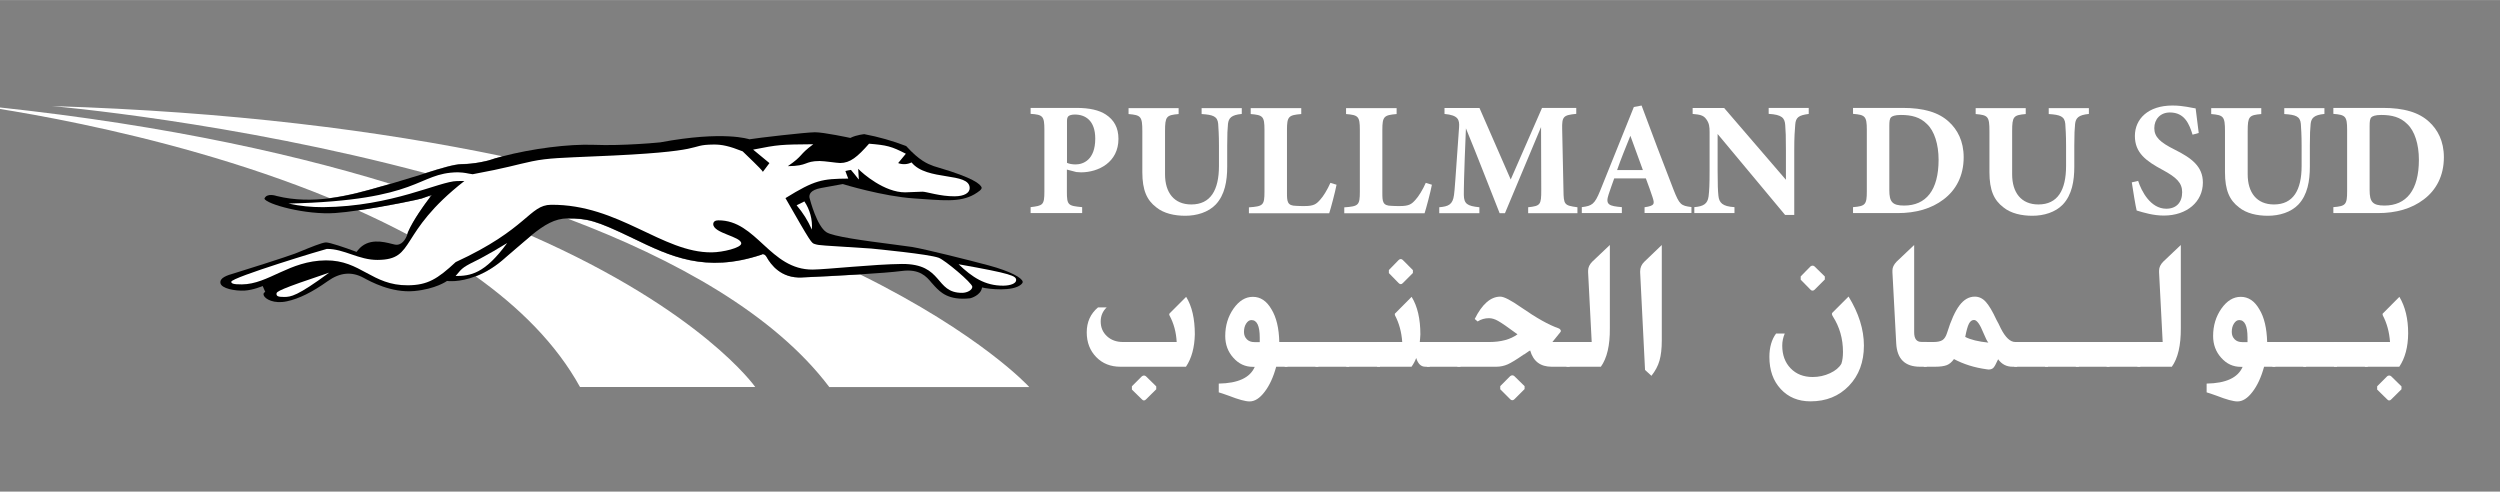 <svg version="1.2" baseProfile="tiny-ps" xmlns="http://www.w3.org/2000/svg" viewBox="0 0 1470 289" width="300" height="59">
	<rect x="0" y="0" width="1470" height="289" fill="#808080" stroke="none"/>
	<title>pullman-svg</title>
	<style>
		tspan { white-space:pre }
		.shp0 { fill: none } 
		.shp1 { fill: #ffffff } 
		.shp2 { fill: #000000 } 
	</style>
	<g id="Layer">
		<path id="Layer" class="shp0" d="M224.87 92.15L223.5 93.96C222.89 93.78 222.23 93.52 221.57 93.3L224.87 92.15L224.87 92.15Z" />
		<path id="Layer" class="shp1" d="M297.47 151.2L303.98 145.61C306.71 143.19 309.48 140.86 312.3 138.53C412.88 182.79 444.07 227.49 444.07 227.49L341.03 227.49C327.26 202.46 305.65 180.9 279.74 162.46C285.02 160.39 291.13 157.01 297.47 151.2L297.47 151.2ZM250.17 119.52C250.12 119.61 243.04 129.11 239.83 136.55C239.74 136.99 239.61 137.38 239.48 137.78C229.97 132.76 220.34 128.06 210.53 123.66C227.2 121.28 246.47 117.19 247.97 116.66L251.97 115.25L253.07 115.6L250.17 119.52L250.17 119.52ZM229.53 108.04L223.64 109.66C215.1 112.13 204.85 115.03 193.81 116.44C91.51 74.38 -21 61 -21 61C83.01 70.94 165.16 88.24 229.53 108.04L229.53 108.04Z" />
		<path id="Layer" class="shp1" d="M505.76 161.32C576.91 196.47 605.24 227.49 605.2 227.54L487.63 227.54C455.38 184.81 397.61 152.61 333.81 128.5C345.25 128.41 350.22 129.51 372.09 140.07C394.09 150.71 414.64 160.66 447.55 149.79L447.77 149.7L448.3 149.44C448.83 149.39 449.84 149.53 450.63 150.89C453.36 155.86 459.43 163.65 471.31 163.12C480.37 162.73 493.71 162.07 505.76 161.32L505.76 161.32ZM271.33 96.42C267.11 96.46 258.97 98.93 250.08 101.74C137 71.43 30.52 62.32 30.52 62.32C135.29 65.53 222.84 76.71 295.44 91.84C292.54 92.64 289.72 93.43 287.08 94.31C281.94 95.63 276.61 96.33 271.33 96.42Z" />
		<path id="Layer" class="shp2" d="M372.13 140.02C350.27 129.46 345.3 128.36 333.86 128.36L333.72 128.36C326.2 128.45 320.08 132.1 312.3 138.44C309.74 140.55 307.02 142.88 303.98 145.52L297.47 151.11C291.13 156.92 285.02 160.31 279.74 162.37C269.92 166.2 262.97 165.15 262.84 165.15C262.8 165.19 256.2 169.94 243.48 171.09C230.15 172.27 217.83 165.5 213.78 163.3C206.83 159.51 199.92 160.13 192.75 165.23C183.51 171.79 175.9 175.57 168.73 177.11C161.07 178.79 155.88 175.79 155.09 173.64C154.73 172.71 155.04 172.01 155.97 171.61L154.47 168.14C154.43 168.14 148.93 170.51 143.87 170.82C138.23 171.13 130.09 169.59 129.61 166.38C129.17 163.34 133.13 161.93 137.93 160.57C142.02 159.38 169.08 150.76 173.39 149.09L177.22 147.55C181.79 145.7 189.45 142.49 191.69 142.49C193.89 142.49 203.09 145.61 208.37 147.59L209.65 148.07L210.53 146.97C216.38 139.76 225.44 142.09 230.32 143.32L232.17 143.76C236.13 144.55 238.51 140.73 239.52 137.78C239.65 137.38 239.78 136.94 239.87 136.55C243.04 129.11 250.17 119.61 250.21 119.52L253.12 115.6L253.86 114.59L251.97 115.25L247.97 116.66C246.47 117.19 227.2 121.28 210.53 123.66C205.73 124.36 201.15 124.93 197.28 125.2C179.68 126.47 156.58 119.96 155.48 116.75C156.85 113.23 162.35 115.08 162.74 115.21C173.39 117.85 183.95 117.76 193.81 116.53C204.85 115.12 215.1 112.22 223.64 109.75L229.53 108.08L229.58 108.08L247.44 102.67L250.04 101.83C258.92 99.02 267.11 96.55 271.29 96.51C279.03 96.46 286.64 94.48 287.08 94.35C289.68 93.47 292.5 92.64 295.44 91.89C312.69 87.36 334.34 84.54 349.17 85.11C366.28 85.82 387.84 83.7 388.19 83.66C425.77 76.66 440.51 81.81 440.64 81.86C445.53 81.02 473.91 77.76 479.14 77.72C484.25 77.68 499.87 81.02 500 81.06C503.74 79.13 508.45 78.86 508.14 78.82C516.54 80.4 524.81 82.74 532.82 85.82C540.61 94.44 545.54 96.33 548.53 97.43L549.1 97.65L551.83 98.49C572.07 104.43 576.78 108.26 577.22 110.37C577.22 110.81 576.86 111.42 576.12 112.04C567.67 118.77 558.38 118.11 543.03 117.01L537.44 116.62C519.23 115.43 495.77 108.26 495.55 108.17L482.79 110.5C476.37 111.69 475.71 114.33 475.97 116.18C476.41 117.89 480.37 132.94 485.96 136.5C489.83 138.97 507.04 141.34 525.87 143.76L536.34 145.17C544.17 146.49 570.04 152.96 581.48 156.04C594.51 159.56 600.84 163.34 601.33 165.54C601.37 165.76 601.5 166.29 600.32 167.3C595.43 171.44 581.7 170.03 577.44 168.97C576.82 173.64 570.7 175.35 570.4 175.35C557.64 176.76 552.84 171.66 549.67 168.31L547.69 166.11C544.79 162.64 540.83 157.89 530.22 159.29C525.17 159.95 515.93 160.66 505.81 161.27C493.71 162.02 480.42 162.68 471.35 163.08C459.43 163.61 453.4 155.82 450.67 150.85C449.88 149.48 448.87 149.35 448.34 149.39L447.81 149.66L447.59 149.75C414.73 160.61 394.13 150.67 372.13 140.02L372.13 140.02Z" />
		<path id="Layer" class="shp1" d="M597.5 164.66C597.5 166.6 594.24 167.87 589.98 167.92C579.2 168.01 571.63 162.95 563.66 155.33C594.86 160.88 597.5 162.15 597.5 164.66ZM167.14 174.56C163.23 174.61 162.57 173.95 162.57 172.67C162.57 171.39 164.19 170.12 193.59 160.26C174.67 174.17 171.06 174.52 167.14 174.56ZM282.55 151.9L290.12 147.68L298.22 142.84C284.93 161.14 276.44 162.2 267.9 162.24C272.12 157.09 272.12 157.09 282.55 151.9ZM472.98 118.38C476.24 123.26 477.82 129.11 477.38 134.96C475.09 129.77 472.1 124.98 468.41 120.66L472.98 118.38Z" />
		<path id="Layer" class="shp1" d="M277.93 102.4C297.91 98.71 303.45 96.77 312.91 94.79C322.42 92.81 331.57 92.72 348.6 91.93C419.65 89.12 402.93 85.11 419.61 84.94C424.49 84.89 428.81 85.82 436.68 88.94C447.59 99.41 448.25 100.34 448.56 101L452.43 95.85L442.84 87.93C457.89 84.94 459.21 84.94 478.22 84.76C469.42 91.23 472.72 91.18 463.26 97.65C475.36 97.56 472.72 94.7 481.91 94.62C484.86 94.62 492.08 95.8 494.06 95.8C499.95 95.76 504.18 92.2 511 84.45C521.51 85.33 524.11 85.95 532.64 90.35L528.11 95.85C530.66 96.82 533.52 96.68 535.99 95.45C544.92 106.58 570.13 100.95 570.18 110.54C570.18 113.4 566.96 115.34 561.38 115.38C552.84 115.47 544.66 112.61 542.37 112.66L532.25 113.05C520.15 113.14 507.26 102.05 504.62 99.19L504.97 105.13C504.97 105.53 504.97 105.57 504.71 105.22C503.3 103.37 501.85 101.61 500.35 99.85C499.25 99.98 498.15 100.25 497.09 100.51C497.14 100.86 498.77 104.96 498.77 104.96C483.37 105.09 479.14 105.75 461.85 116.44C477.12 143.15 477.12 142.84 479.1 143.45C482.09 144.38 482.05 144.07 512.23 146.09C515.22 146.4 546.02 149.35 551.92 151.51C555.52 152.78 571.72 166.38 571.72 168.58C571.72 170.47 568.77 172.1 565.82 172.14C549.45 172.27 554.86 154.98 530.31 155.16C514.25 155.29 486.09 158.37 477.91 158.46C452.7 158.68 444.91 129.33 422.34 129.51C420.71 129.51 419.39 130.17 419.39 131.75C419.43 137.16 435.85 138.97 435.85 143.1C435.85 145.65 425.07 148.29 418.51 148.34C389.38 148.6 363.95 120.05 324 120.36C311.2 120.49 310.36 134.52 267.94 154.06C257.21 164.05 251.36 167.61 239.87 167.7C218.58 167.87 212.24 152.91 191.61 153.05C170 153.22 157.99 167.04 142.24 167.17C137 167.21 135.99 166.6 135.99 165.63C135.95 163.08 191.52 146.31 192.18 146.31C202.34 146.23 210.92 152.87 222.05 152.78C244.98 152.61 233.4 137.34 273.09 106.36L268.82 106.41C258.35 106.5 230.63 121.41 189.98 121.76C182.76 121.76 176.69 121.15 169.65 119.65C248.32 117.76 244.89 101.61 269.13 101.26C274.02 101.44 274.06 101.88 277.93 102.4Z" />
	</g>
	<g id="Layer">
		<path id="Layer" fill-rule="evenodd" class="shp1" d="M650.24 67.3C655.02 70.45 657.65 75 657.65 81.59C657.65 95.4 645.93 101.23 635.73 101.29C634.8 101.29 633.51 101.17 632.87 101.11L627.33 99.66L627.33 112.6C627.33 120.58 627.98 120.99 636.31 121.75L636.31 125.25L606 125.25L606 121.75C613.17 120.87 614.1 120.58 614.1 112.6L614.1 76.22C614.1 68.24 613.17 67.36 606 66.9L606 63.4L633.11 63.4C640.63 63.4 646.34 64.74 650.24 67.3ZM627.39 95.69C628.56 96.28 630.42 96.63 632.46 96.63C636.84 96.63 644.01 94.06 644.01 81.47C644.01 70.8 638.18 67.3 632 67.3C630.02 67.3 628.85 67.77 628.27 68.24C627.63 68.82 627.39 69.75 627.39 71.21L627.39 95.69Z" />
		<path id="Layer" class="shp1" d="M730.16 66.95C724.04 67.54 722.47 69.34 722.06 72.78C721.77 75.64 721.59 78.9 721.59 85.55L721.59 98.02C721.59 106.24 720.25 114.52 714.83 120.23C710.46 124.78 703.7 126.82 696.93 126.82C690.64 126.82 684.34 125.48 679.91 121.87C674.38 117.67 671.69 111.84 671.69 101.17L671.69 77.1C671.69 68.35 670.82 67.65 663.59 67.01L663.59 63.52L693.03 63.52L693.03 67.01C685.86 67.65 685.04 68.35 685.04 77.1L685.04 102.45C685.04 113.12 690.29 120.17 700.49 120.17C711.8 120.17 716.75 111.78 716.75 97.5L716.75 85.61C716.75 79.02 716.46 75.58 716.29 72.73C715.88 68.35 713.26 67.42 706.55 67.01L706.55 63.52L730.16 63.52L730.16 66.95L730.16 66.95Z" />
		<path id="Layer" class="shp1" d="M785.89 108.57C785.13 112.66 782.45 122.74 781.57 125.36L734.36 125.36L734.36 121.87C742.75 121.28 743.51 120.64 743.51 112.66L743.51 76.34C743.51 68.35 742.58 67.6 735.41 67.01L735.41 63.52L765.14 63.52L765.14 67.01C757.73 67.65 756.74 68.35 756.74 76.34L756.74 113.3C756.74 118.54 756.92 120.93 762.16 120.99C762.34 121.11 766.71 121.11 767.12 121.11C772.54 121.11 774 119.94 776.27 117.38C778.08 115.45 780.58 111.37 782.27 107.47L785.89 108.57Z" />
		<path id="Layer" class="shp1" d="M841.96 108.57C841.21 112.66 838.52 122.74 837.65 125.36L790.43 125.36L790.43 121.87C798.83 121.28 799.59 120.64 799.59 112.66L799.59 76.34C799.59 68.35 798.65 67.6 791.48 67.01L791.48 63.52L821.21 63.52L821.21 67.01C813.81 67.65 812.82 68.35 812.82 76.34L812.82 113.3C812.82 118.54 812.99 120.93 818.24 120.99C818.41 121.11 822.79 121.11 823.19 121.11C828.61 121.11 830.07 119.94 832.34 117.38C834.15 115.45 836.66 111.37 838.35 107.47L841.96 108.57Z" />
		<path id="Layer" class="shp1" d="M898.56 125.3L898.56 121.81C905.79 121.05 906.26 120.35 906.26 111.78L906.14 74.65C899.26 91.03 891.74 109.1 884.92 125.3L881.78 125.3C875.6 109.8 868.84 92.08 861.96 75.41C860.73 105.31 860.73 111.2 860.73 114.64C860.85 119.77 862.71 121.11 869.88 121.81L869.88 125.3L846.28 125.3L846.28 121.81C851.7 121.34 854.2 120.29 854.96 114.58C855.37 111.72 855.72 106.3 857.93 74.88C858.23 70.34 857.53 67.71 849.37 66.95L849.37 63.46L869.94 63.46L888.3 105.49L906.72 63.4L926.84 63.4L926.84 66.9C919.2 67.65 918.38 68.41 918.56 76.05L919.32 111.78C919.43 120.35 919.78 120.76 927.53 121.81L927.53 125.3L898.56 125.3Z" />
		<path id="Layer" fill-rule="evenodd" class="shp1" d="M967 121.81C973 120.93 973 119.88 971.66 115.8C970.73 112.95 969.21 108.63 967.76 104.84L949.16 104.84C948.11 107.82 946.77 111.43 945.84 114.35C943.86 120.35 946.13 121.11 953.65 121.75L953.65 125.25L930.1 125.25L930.1 121.75C936.1 120.99 937.62 120.12 940.88 112.13L960.7 62.87L965.25 62C971.37 78.55 977.84 95.52 984.02 111.43C987.52 120.29 988.39 120.93 994.57 121.69L994.57 125.19L967 125.19L967 121.81ZM958.66 79.78C955.92 86.66 953.24 93.01 950.85 99.95L966.01 99.95L958.66 79.78Z" />
		<path id="Layer" class="shp1" d="M1063.53 66.95C1057.7 67.71 1055.89 68.94 1055.6 73.25C1055.31 76.98 1055.02 80.19 1055.02 88.46L1055.02 126.35L1049.65 126.35L1009.96 78.73L1009.96 100.24C1009.96 108.52 1010.13 112.25 1010.42 114.99C1010.83 119.18 1012.81 121.34 1019.87 121.75L1019.87 125.25L996.26 125.25L996.26 121.75C1001.68 121.28 1004.07 119.82 1004.65 115.39C1005.06 111.96 1005.24 108.52 1005.24 100.24L1005.24 77.68C1005.24 74.53 1005.06 72.43 1003.25 69.99C1001.56 67.6 999.23 67.3 995.27 66.95L995.27 63.46L1013.81 63.46L1050.12 105.66L1050.12 88.46C1050.12 80.19 1050 77.04 1049.71 73.48C1049.42 69.4 1047.91 67.36 1039.98 66.9L1039.98 63.4L1063.53 63.4L1063.53 66.95L1063.53 66.95Z" />
		<path id="Layer" fill-rule="evenodd" class="shp1" d="M1118.85 63.4C1131.03 63.4 1140.01 65.96 1146.07 71.68C1150.91 76.16 1154.64 82.81 1154.64 92.43C1154.64 103.39 1150.09 111.78 1142.75 117.26C1135.69 122.62 1126.66 125.25 1115.82 125.25L1089.58 125.25L1089.58 121.75C1096.81 121.17 1097.69 120.29 1097.69 112.42L1097.69 76.22C1097.69 68.24 1096.64 67.48 1089.58 66.9L1089.58 63.4L1118.85 63.4ZM1119.6 120.82C1132.49 120.82 1139.89 111.84 1139.89 93.89C1139.89 84.85 1137.44 76.92 1133.01 72.84C1128.99 68.82 1124.03 67.54 1117.68 67.54C1114.18 67.54 1112.55 68.3 1111.97 68.88C1111.09 69.75 1110.92 71.33 1110.92 74.12L1110.92 111.78C1110.92 118.54 1112.61 120.82 1119.6 120.82Z" />
		<path id="Layer" class="shp1" d="M1228.26 66.95C1222.14 67.54 1220.56 69.34 1220.16 72.78C1219.87 75.64 1219.69 78.9 1219.69 85.55L1219.69 98.02C1219.69 106.24 1218.35 114.52 1212.93 120.23C1208.56 124.78 1201.79 126.82 1195.03 126.82C1188.74 126.82 1182.44 125.48 1178.01 121.87C1172.47 117.67 1169.79 111.84 1169.79 101.17L1169.79 77.1C1169.79 68.35 1168.92 67.65 1161.69 67.01L1161.69 63.52L1191.13 63.52L1191.13 67.01C1183.96 67.65 1183.14 68.35 1183.14 77.1L1183.14 102.45C1183.14 113.12 1188.39 120.17 1198.59 120.17C1209.9 120.17 1214.85 111.78 1214.85 97.5L1214.85 85.61C1214.85 79.02 1214.56 75.58 1214.39 72.73C1213.98 68.35 1211.35 67.42 1204.65 67.01L1204.65 63.52L1228.26 63.52L1228.26 66.95Z" />
		<path id="Layer" class="shp1" d="M1289.23 79.14C1287.31 73.02 1284.68 66.08 1275.88 66.08C1270.35 66.08 1266.73 69.99 1266.73 75.29C1266.73 80.54 1270.23 83.68 1278.62 87.88C1288.82 92.95 1295.29 97.91 1295.29 107.29C1295.29 118.54 1285.97 126.7 1272.33 126.7C1266.21 126.7 1260.79 125.07 1256.36 123.73C1255.77 121.52 1254.14 111.61 1253.5 107.18L1257.23 106.3C1259.15 112.31 1264.46 122.68 1273.78 122.68C1279.61 122.68 1283.11 119.07 1283.11 112.95C1283.11 107.41 1279.67 104.2 1271.69 99.89C1261.78 94.58 1255.31 89.8 1255.31 79.9C1255.31 69.87 1263.12 62 1277.4 62C1283.99 62 1288.94 63.46 1291.04 63.69C1291.45 67.19 1292.09 72.14 1292.85 78.15L1289.23 79.14Z" />
		<path id="Layer" class="shp1" d="M1366.76 66.95C1360.64 67.54 1359.06 69.34 1358.66 72.78C1358.37 75.64 1358.19 78.9 1358.19 85.55L1358.19 98.02C1358.19 106.24 1356.85 114.52 1351.43 120.23C1347.06 124.78 1340.29 126.82 1333.53 126.82C1327.24 126.82 1320.94 125.48 1316.51 121.87C1310.97 117.67 1308.29 111.84 1308.29 101.17L1308.29 77.1C1308.29 68.35 1307.42 67.65 1300.19 67.01L1300.19 63.52L1329.63 63.52L1329.63 67.01C1322.46 67.65 1321.64 68.35 1321.64 77.1L1321.64 102.45C1321.64 113.12 1326.89 120.17 1337.09 120.17C1348.4 120.17 1353.35 111.78 1353.35 97.5L1353.35 85.61C1353.35 79.02 1353.06 75.58 1352.89 72.73C1352.48 68.35 1349.85 67.42 1343.15 67.01L1343.15 63.52L1366.76 63.52L1366.76 66.95Z" />
		<path id="Layer" fill-rule="evenodd" class="shp1" d="M1401.21 63.4C1413.39 63.4 1422.37 65.96 1428.43 71.68C1433.27 76.16 1437 82.81 1437 92.43C1437 103.39 1432.45 111.78 1425.11 117.26C1418.06 122.62 1409.02 125.25 1398.18 125.25L1372.01 125.25L1372.01 121.75C1379.23 121.17 1380.11 120.29 1380.11 112.42L1380.11 76.22C1380.11 68.24 1379.06 67.48 1372.01 66.9L1372.01 63.4L1401.21 63.4ZM1402.03 120.82C1414.91 120.82 1422.31 111.84 1422.31 93.89C1422.31 84.85 1419.86 76.92 1415.43 72.84C1411.41 68.82 1406.46 67.54 1400.1 67.54C1396.6 67.54 1394.97 68.3 1394.39 68.88C1393.51 69.75 1393.34 71.33 1393.34 74.12L1393.34 111.78C1393.34 118.54 1395.03 120.82 1402.03 120.82Z" />
	</g>
	<g id="Layer">
		<path id="Layer" class="shp1" d="M697.34 215.59L658.82 215.59C653.01 215.59 648.26 213.71 644.57 209.9C640.88 206.09 639 201.28 639 195.36C639 189.32 641.23 184.4 645.63 180.7L650.73 180.7C648.38 182.93 647.21 185.69 647.21 188.97C647.21 192.49 648.44 195.36 650.9 197.65C653.37 199.94 656.53 201.05 660.34 201.05L691.89 201.05C691.59 195.3 690.19 190.09 687.67 185.45C687.55 185.16 687.49 184.93 687.49 184.81C687.49 184.57 687.61 184.28 687.9 184.05L697.46 174.49C700.86 180 702.56 187.33 702.56 196.53C702.38 204.16 700.74 210.55 697.34 215.59ZM679.81 228.9L673.89 234.76C673.48 235.23 673.07 235.41 672.66 235.41C672.19 235.41 671.78 235.17 671.42 234.76L665.56 229.02L665.56 227.08L671.42 221.22C671.83 220.93 672.24 220.75 672.66 220.75C673.12 220.75 673.48 220.93 673.83 221.22L679.87 227.14L679.87 228.9L679.81 228.9Z" />
		<path id="Layer" fill-rule="evenodd" class="shp1" d="M752.22 201.05L757.03 201.05L757.03 215.59L750.4 215.59C748.7 221.81 746.42 226.73 743.54 230.42C740.73 234.12 737.8 235.99 734.75 235.99C732.34 235.99 728.24 234.88 722.55 232.65C722.08 232.54 720.91 232.12 719.03 231.42L717.57 230.95L716.63 230.66L716.63 225.5C728 225.32 735.04 222.04 737.8 215.65C737.27 215.65 736.92 215.65 736.62 215.65C732.17 215.65 728.36 213.89 725.19 210.31C722.02 206.8 720.44 202.52 720.44 197.53C720.44 191.38 722.08 186.04 725.31 181.41C728.59 176.78 732.34 174.49 736.68 174.49C741.14 174.49 744.77 176.89 747.59 181.76C750.52 186.51 752.04 192.96 752.22 201.05ZM740.73 200.4C740.73 199.7 740.73 198.76 740.73 198.47C740.73 191.55 739.09 188.15 735.86 188.15C734.63 188.15 733.63 188.85 732.75 190.2C731.87 191.55 731.46 193.19 731.46 195.13C731.46 196.95 732.05 198.35 733.16 199.47C734.28 200.58 735.74 201.11 737.62 201.11L740.73 201.11C740.73 200.99 740.73 200.7 740.73 200.4Z" />
		<path id="Layer" class="shp1" d="M755.39 215.59L755.39 201.05L775.2 201.05L775.2 215.59L755.39 215.59Z" />
		<path id="Layer" class="shp1" d="M773.5 215.59L773.5 201.05L793.32 201.05L793.32 215.59L773.5 215.59Z" />
		<path id="Layer" class="shp1" d="M791.62 215.59L791.62 201.05L811.44 201.05L811.44 215.59L791.62 215.59Z" />
		<path id="Layer" class="shp1" d="M834.83 201.05L840.7 201.05L840.7 215.59L838.12 215.59C835.54 215.59 833.78 213.89 832.72 210.43C832.08 212.25 831.14 213.95 829.97 215.59L809.74 215.59L809.74 201.05L824.51 201.05C824.1 195.24 822.7 190.03 820.29 185.45C820.17 185.04 820.12 184.81 820.12 184.69C820.12 184.46 820.23 184.22 820.53 184.05L830.03 174.49C833.48 180.06 835.18 187.45 835.18 196.59C835.07 198.18 835.01 199.7 834.83 201.05ZM830.79 160.48L824.87 166.4C824.46 166.87 824.04 167.04 823.63 167.04C823.22 167.04 822.81 166.81 822.4 166.4L816.66 160.53L816.66 158.72L822.4 152.85C822.81 152.44 823.22 152.27 823.63 152.27C824.1 152.27 824.51 152.44 824.87 152.85L830.79 158.78L830.79 160.48Z" />
		<path id="Layer" class="shp1" d="M838.94 215.59L838.94 201.05L858.76 201.05L858.76 215.59L838.94 215.59Z" />
		<path id="Layer" class="shp1" d="M912.81 201.05L922.96 201.05L922.96 215.59L912.4 215.59C905.78 215.59 901.56 212.42 899.74 206.03C899.21 206.27 898.57 206.68 897.8 207.26L897.51 207.44L897.1 207.73L896.69 208.03L896.22 208.32L895.81 208.5C891.71 211.37 888.6 213.25 886.55 214.18C884.44 215.12 882.15 215.59 879.75 215.59L856.94 215.59L856.94 201.05L875.7 201.05C882.62 201.05 888.13 199.53 892.29 196.53C886.66 192.37 882.91 189.79 880.92 188.68C878.98 187.56 877.17 187.04 875.52 187.04C873.12 187.04 870.83 187.68 868.84 188.97L867.14 187.51C871.48 178.77 876.52 174.37 882.21 174.37C884.32 174.37 888.42 176.48 894.46 180.7C903.49 186.98 910.76 191.02 916.33 192.96C916.98 193.19 917.45 193.6 917.68 194.13C917.74 194.25 917.8 194.37 917.8 194.54C917.8 194.83 917.62 195.19 917.21 195.6L912.81 201.05ZM896.4 228.78L890.48 234.7C890.07 235.12 889.65 235.29 889.24 235.29C888.78 235.29 888.36 235.12 888.01 234.7L882.15 228.84L882.15 226.97L888.01 221.1C888.42 220.81 888.83 220.63 889.24 220.63C889.71 220.63 890.07 220.81 890.42 221.1L896.46 227.02L896.46 228.78L896.4 228.78Z" />
		<path id="Layer" class="shp1" d="M941.31 215.59L921.08 215.59L921.08 201.05L935.92 201.05L933.81 160.12L933.81 159.07C933.81 157.19 934.63 155.43 936.27 153.79L946.59 144L946.59 192.96C946.7 203.04 944.89 210.61 941.31 215.59Z" />
		<path id="Layer" class="shp1" d="M971.04 220.93L967.28 217.47L964.41 160.07C964.41 159.89 964.41 159.65 964.41 159.48C964.41 157.31 965.23 155.43 966.87 153.85L977.13 144L977.13 200.23C977.13 204.98 976.67 208.85 975.79 211.96C974.91 215.12 973.32 218.05 971.04 220.93Z" />
		<path id="Layer" class="shp1" d="M1044.33 196.07L1049.43 196.07C1048.49 198.29 1047.96 200.64 1047.96 203.16C1047.96 208.67 1049.6 213.13 1052.89 216.53C1056.17 219.93 1060.51 221.63 1065.85 221.63C1069.48 221.63 1072.88 220.87 1076.05 219.4C1079.21 217.94 1081.44 216.06 1082.73 213.83C1083.38 211.9 1083.67 209.61 1083.67 206.85C1083.67 199.11 1081.68 192.2 1077.75 186.04C1077.34 185.39 1077.16 184.93 1077.16 184.57C1077.16 184.28 1077.28 183.99 1077.46 183.81L1086.95 174.31C1092.93 184.05 1095.98 193.66 1095.98 203.16C1095.98 212.78 1093.05 220.69 1087.19 226.79C1081.32 232.89 1073.82 235.94 1064.56 235.94C1057.34 235.94 1051.54 233.53 1047.08 228.72C1042.63 223.92 1040.4 217.64 1040.4 209.84C1040.4 204.27 1041.69 199.64 1044.33 196.07ZM1072.94 164.35L1067.02 170.27C1066.61 170.68 1066.2 170.85 1065.79 170.85C1065.32 170.85 1064.91 170.68 1064.56 170.27L1058.81 164.4L1058.81 162.47L1064.56 156.61C1064.97 156.31 1065.38 156.14 1065.79 156.14C1066.26 156.14 1066.61 156.31 1066.96 156.61L1073 162.53L1073 164.35L1072.94 164.35Z" />
		<path id="Layer" class="shp1" d="M1132.92 201.05L1132.92 215.59L1128.99 215.59C1120.14 215.59 1115.45 211.02 1114.98 201.87L1112.75 160.12C1112.75 159.54 1112.75 159.13 1112.75 158.89C1112.75 157.19 1113.57 155.49 1115.21 153.79L1125.53 144L1125.53 195.36C1125.53 199.11 1126.94 200.99 1129.76 200.99L1132.92 200.99L1132.92 201.05Z" />
		<path id="Layer" fill-rule="evenodd" class="shp1" d="M1186.1 215.59L1183.35 215.59C1179.83 215.59 1177.01 214.12 1174.9 211.19C1174.84 211.31 1174.73 211.49 1174.61 211.78C1173.61 214.07 1172.73 215.59 1172.09 216.24C1171.44 216.88 1170.51 217.23 1169.33 217.23C1168.92 217.23 1168.57 217.17 1168.28 217.11C1160.95 216.12 1154.5 214.07 1148.93 211.08C1147.64 212.89 1146.23 214.07 1144.71 214.65C1143.18 215.24 1140.9 215.59 1137.79 215.59L1131.16 215.59L1131.16 201.05L1136.91 201.05C1139.31 201.05 1141.13 200.64 1142.24 199.88C1143.36 199.11 1144.24 197.71 1144.88 195.66C1147.17 188.27 1149.63 182.87 1152.21 179.47C1154.79 176.07 1157.78 174.37 1161.18 174.37C1163.59 174.37 1165.76 175.37 1167.57 177.36C1169.45 179.36 1171.56 182.93 1173.96 188.09L1174.84 189.73L1174.96 189.91C1175.08 190.14 1175.61 191.2 1176.49 193.08C1179.18 198.35 1182 201.05 1184.99 201.05L1186.1 201.05L1186.1 215.59ZM1155.55 198.06C1158.72 199.7 1163.29 200.82 1169.16 201.4C1168.45 200.64 1167.51 198.76 1166.28 195.77C1164.23 190.67 1162.41 188.09 1160.71 188.09C1159.48 188.09 1158.49 188.85 1157.72 190.32C1156.96 191.79 1156.26 194.37 1155.55 198.06Z" />
		<path id="Layer" class="shp1" d="M1184.4 215.59L1184.4 201.05L1204.22 201.05L1204.22 215.59L1184.4 215.59Z" />
		<path id="Layer" class="shp1" d="M1202.52 215.59L1202.52 201.05L1222.34 201.05L1222.34 215.59L1202.52 215.59Z" />
		<path id="Layer" class="shp1" d="M1220.58 215.59L1220.58 201.05L1240.4 201.05L1240.4 215.59L1220.58 215.59Z" />
		<path id="Layer" class="shp1" d="M1238.69 215.59L1238.69 201.05L1258.51 201.05L1258.51 215.59L1238.69 215.59Z" />
		<path id="Layer" class="shp1" d="M1277.04 215.59L1256.81 215.59L1256.81 201.05L1271.65 201.05L1269.54 160.12L1269.54 159.07C1269.54 157.19 1270.36 155.43 1272 153.79L1282.32 144L1282.32 192.96C1282.38 203.04 1280.62 210.61 1277.04 215.59Z" />
		<path id="Layer" fill-rule="evenodd" class="shp1" d="M1333.09 201.05L1337.9 201.05L1337.9 215.59L1331.28 215.59C1329.58 221.81 1327.29 226.73 1324.42 230.42C1321.6 234.12 1318.67 235.99 1315.62 235.99C1313.22 235.99 1309.11 234.88 1303.43 232.65C1302.96 232.54 1301.78 232.12 1299.91 231.42L1298.44 230.95L1297.5 230.66L1297.5 225.5C1308.88 225.32 1315.91 222.04 1318.67 215.65C1318.14 215.65 1317.79 215.65 1317.5 215.65C1313.04 215.65 1309.23 213.89 1306.06 210.31C1302.9 206.8 1301.31 202.52 1301.31 197.53C1301.31 191.38 1302.96 186.04 1306.18 181.41C1309.46 176.78 1313.22 174.49 1317.56 174.49C1322.01 174.49 1325.65 176.89 1328.46 181.76C1331.39 186.51 1332.86 192.96 1333.09 201.05ZM1321.54 200.4C1321.54 199.7 1321.54 198.76 1321.54 198.47C1321.54 191.55 1319.9 188.15 1316.68 188.15C1315.44 188.15 1314.45 188.85 1313.57 190.2C1312.69 191.55 1312.28 193.19 1312.28 195.13C1312.28 196.95 1312.87 198.35 1313.98 199.47C1315.09 200.58 1316.56 201.11 1318.44 201.11L1321.54 201.11C1321.54 200.99 1321.54 200.7 1321.54 200.4Z" />
		<path id="Layer" class="shp1" d="M1336.2 215.59L1336.2 201.05L1356.02 201.05L1356.02 215.59L1336.2 215.59Z" />
		<path id="Layer" class="shp1" d="M1354.32 215.59L1354.32 201.05L1374.14 201.05L1374.14 215.59L1354.32 215.59Z" />
		<path id="Layer" class="shp1" d="M1372.44 215.59L1372.44 201.05L1392.25 201.05L1392.25 215.59L1372.44 215.59Z" />
		<path id="Layer" class="shp1" d="M1410.78 215.59L1390.55 215.59L1390.55 201.05L1405.33 201.05C1404.92 195.24 1403.51 190.03 1401.11 185.45C1400.99 185.16 1400.93 184.87 1400.93 184.69C1400.93 184.46 1401.05 184.22 1401.34 184.05L1410.84 174.49C1414.3 180.29 1416 187.45 1416 195.95C1415.94 203.98 1414.18 210.55 1410.78 215.59ZM1412.01 228.9L1406.09 234.76C1405.68 235.23 1405.27 235.41 1404.86 235.41C1404.39 235.41 1403.98 235.17 1403.63 234.76L1397.77 229.02L1397.77 227.08L1403.63 221.22C1403.92 220.93 1404.39 220.75 1404.86 220.75C1405.33 220.75 1405.68 220.93 1406.03 221.22L1412.07 227.14L1412.07 228.9L1412.01 228.9Z" />
	</g>
</svg>